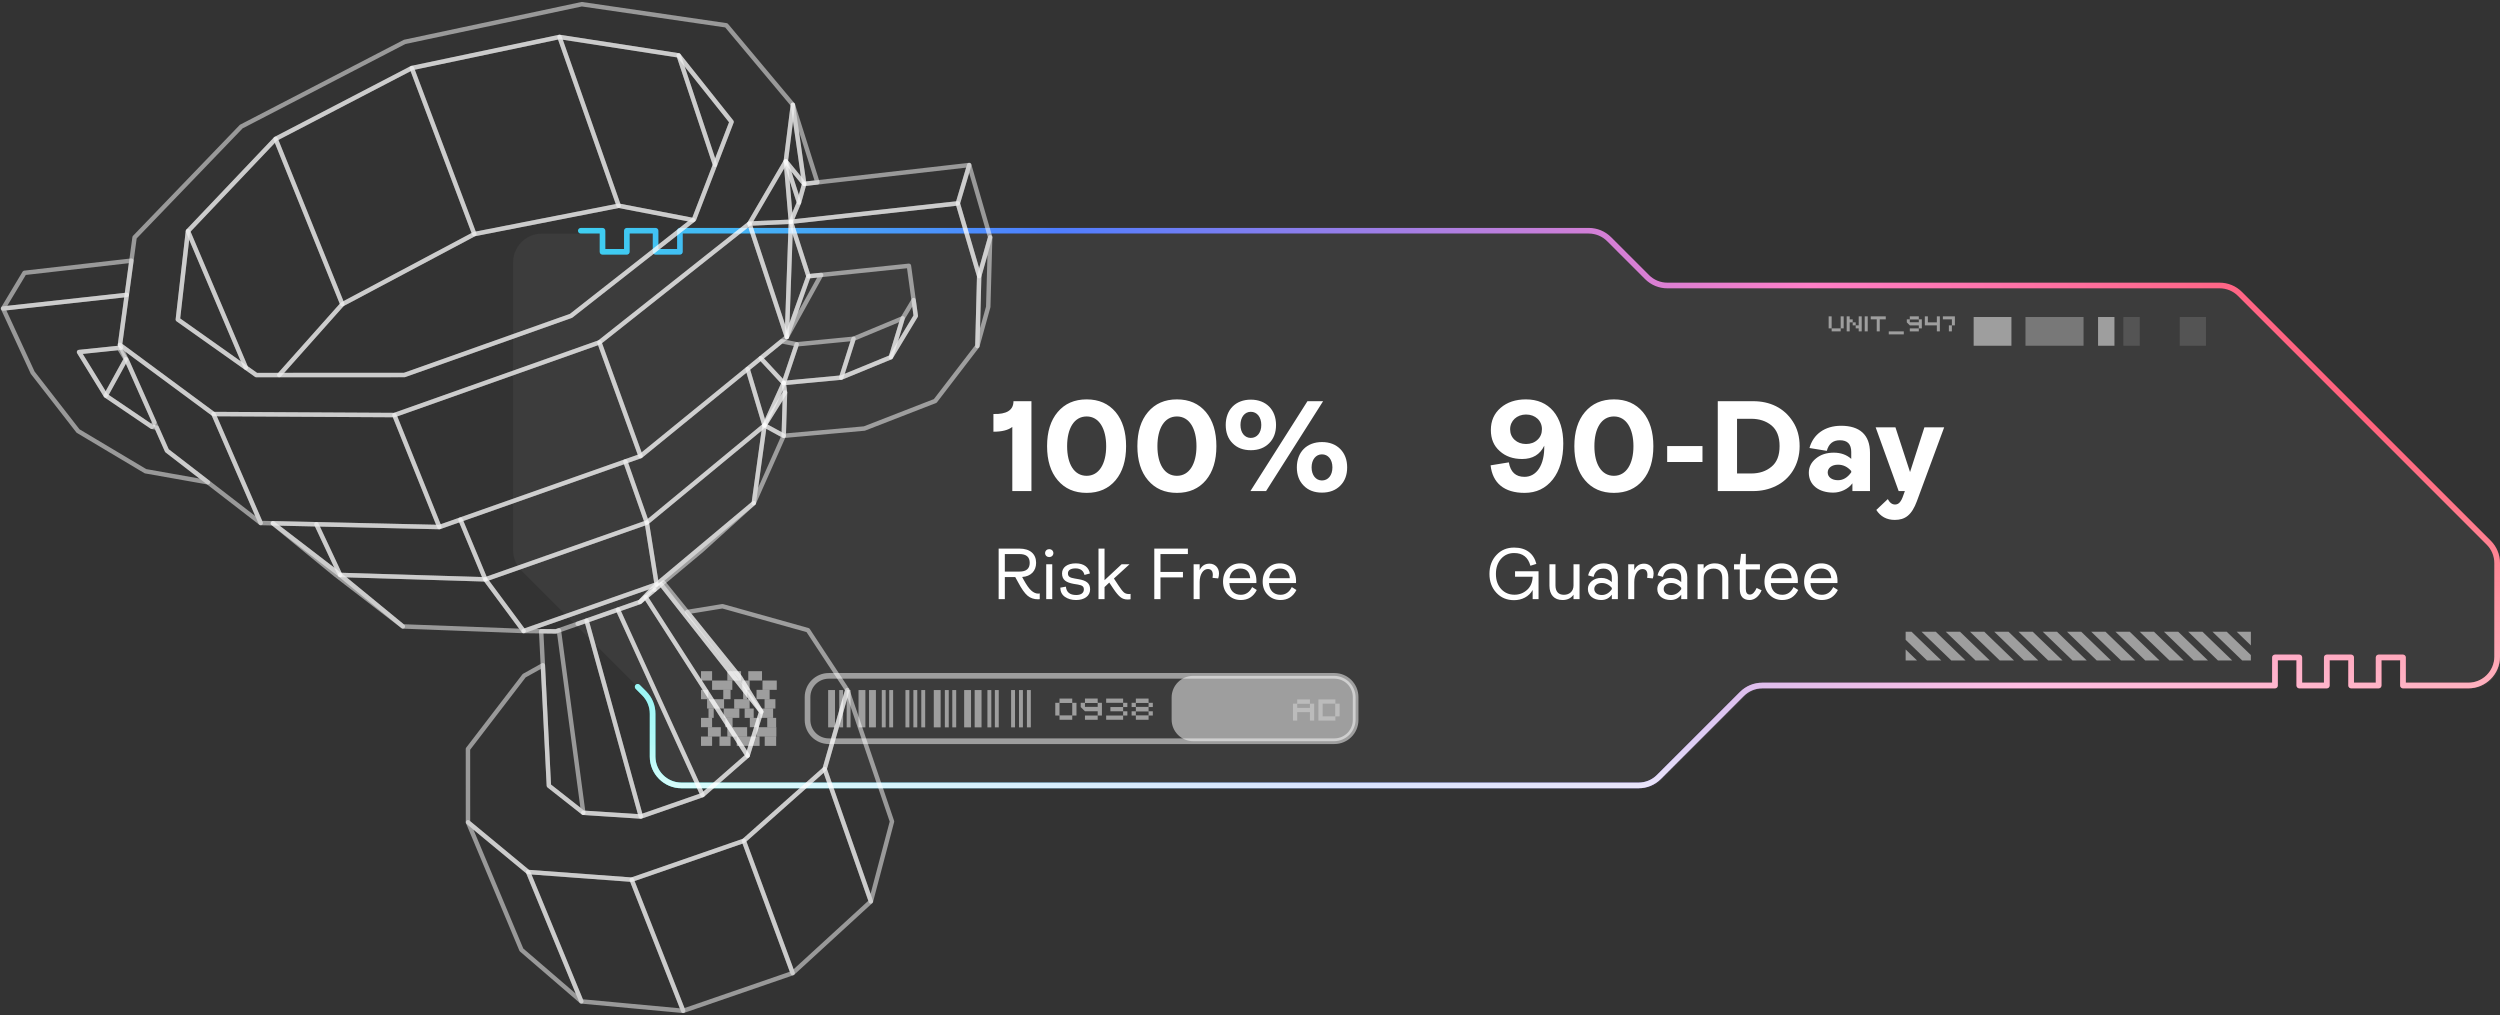 <svg width="532" height="216" viewBox="0 0 532 216" fill="none" xmlns="http://www.w3.org/2000/svg">
<rect x="0" y="0" width="532" height="216" fill="#333333" stroke="none"/>
<g opacity="0.43">
<path d="M530.201 116.086L477.275 63.16C476.123 62.008 474.562 61.361 472.933 61.361H355.423C353.794 61.361 352.233 60.714 351.081 59.562L343.026 51.507C341.874 50.355 340.313 49.708 338.684 49.708H145.292V54.2H140.11V49.708H133.998V54.2H128.816V49.708H115.321C111.929 49.708 109.181 52.458 109.181 55.849V57.723V117.101C109.181 118.73 109.828 120.291 110.98 121.443L137.679 148.143C138.831 149.294 139.478 150.856 139.478 152.485V161.606C139.478 164.998 142.227 167.747 145.618 167.747H349.274C350.903 167.747 352.464 167.1 353.616 165.949L371.279 148.285C372.431 147.133 373.992 146.487 375.621 146.487H484.714V140.513H489.896V146.487H495.743V140.513H500.925V146.487H506.771V140.513H511.953V146.487H525.858C529.25 146.487 531.998 143.738 531.998 140.346V120.428C532 118.799 531.353 117.237 530.201 116.086Z" fill="white" fill-opacity="0.1"/>
</g>
<path d="M324.436 104.885C320.061 104.885 317.612 102.766 317.199 99.024L321.079 98.391C321.437 100.455 322.538 101.473 324.409 101.473C326.968 101.473 328.702 98.996 328.619 94.841C327.711 96.74 326.142 97.675 323.913 97.675C321.987 97.675 320.391 97.125 319.153 95.997C317.887 94.896 317.254 93.41 317.254 91.511C317.254 89.557 317.942 87.989 319.345 86.778C320.721 85.594 322.51 84.989 324.712 84.989C327.161 84.989 329.115 85.815 330.546 87.493C331.949 89.172 332.664 91.484 332.664 94.373C332.664 97.565 331.921 100.124 330.435 102.023C328.922 103.922 326.941 104.885 324.436 104.885ZM322.317 93.603C322.95 94.18 323.748 94.483 324.739 94.483C325.73 94.483 326.555 94.18 327.188 93.575C327.821 92.997 328.124 92.227 328.124 91.319C328.124 89.53 326.72 88.209 324.739 88.209C322.785 88.209 321.354 89.557 321.354 91.346C321.354 92.254 321.684 93.025 322.317 93.603ZM349.605 102.188C348.092 103.977 346.055 104.885 343.441 104.885C340.827 104.885 338.79 103.977 337.277 102.188C335.763 100.4 335.02 97.978 335.02 94.951C335.02 91.896 335.763 89.475 337.277 87.686C338.79 85.897 340.827 84.989 343.441 84.989C346.055 84.989 348.092 85.897 349.605 87.686C351.091 89.475 351.834 91.896 351.834 94.951C351.834 98.005 351.091 100.4 349.605 102.188ZM343.441 101.253C346.083 101.253 347.596 98.694 347.596 94.951C347.596 91.208 346.083 88.622 343.441 88.622C340.772 88.622 339.286 91.181 339.286 94.951C339.286 98.721 340.772 101.253 343.441 101.253ZM362.287 98.308H354.774V94.923H362.287V98.308ZM373.082 104.5H365.541V85.374H373.082C376.576 85.374 379.631 86.75 381.53 89.722C382.493 91.208 382.961 92.942 382.961 94.951C382.961 98.941 380.842 102.023 377.897 103.427C376.439 104.142 374.815 104.5 373.082 104.5ZM369.642 89.117V100.757H372.641C374.375 100.757 375.806 100.29 376.962 99.326C378.117 98.391 378.695 96.932 378.695 94.923C378.695 92.942 378.117 91.484 376.962 90.52C375.806 89.585 374.375 89.117 372.641 89.117H369.642ZM390.119 104.83C387.037 104.83 384.918 103.207 384.918 100.592C384.918 99.409 385.413 98.391 386.431 97.565C387.422 96.74 388.688 96.327 390.229 96.327C391.715 96.327 392.953 96.767 393.944 97.648V96.189C393.944 94.511 393.146 93.685 391.522 93.685C390.064 93.685 389.156 94.428 388.743 95.942L385.055 95.336C385.853 92.447 388.275 90.603 391.798 90.603C395.678 90.603 397.934 92.474 397.934 96.354V104.5H394.192V102.849C393.284 104.087 391.66 104.83 390.119 104.83ZM391.137 102.188C392.21 102.188 393.146 101.638 393.944 100.51V100.235C393.146 99.326 392.21 98.886 391.137 98.886C389.816 98.886 388.936 99.574 388.936 100.537C388.936 101.528 389.816 102.188 391.137 102.188ZM403.21 110.637C401.476 110.637 400.183 109.921 399.275 108.518L401.724 106.206C402.137 106.977 402.632 107.362 403.265 107.362C404.063 107.362 404.586 106.757 405.054 105.326L405.356 104.5H404.036L399.137 90.933H403.348L406.457 100.455L409.512 90.933H413.722L407.916 106.646C406.815 109.619 405.411 110.637 403.21 110.637Z" fill="white"/>
<path d="M322.187 127.717C320.654 127.717 319.4 127.19 318.425 126.138C317.45 125.085 316.955 123.754 316.955 122.129C316.955 120.503 317.45 119.157 318.441 118.104C319.416 117.051 320.67 116.525 322.202 116.525C324.741 116.525 326.366 117.763 326.939 119.993L325.67 120.395C325.19 118.584 324.029 117.686 322.202 117.686C321.072 117.686 320.143 118.104 319.416 118.924C318.688 119.76 318.332 120.828 318.332 122.129C318.332 123.475 318.704 124.543 319.447 125.348C320.19 126.153 321.134 126.556 322.28 126.556C323.301 126.556 324.199 126.215 324.957 125.534C325.716 124.853 326.103 123.924 326.149 122.732H322.403V121.571H327.403V127.5H326.149V125.55C325.36 126.958 323.874 127.717 322.187 127.717ZM332.506 127.686C330.726 127.686 329.72 126.556 329.72 124.652V120.07H331.005V124.574C331.005 125.875 331.624 126.571 332.8 126.571C333.977 126.571 334.844 125.828 334.844 124.59V120.07H336.128V127.5H334.844V126.556C334.302 127.314 333.528 127.686 332.506 127.686ZM340.751 127.686C339.08 127.686 337.903 126.772 337.903 125.333C337.903 124.667 338.182 124.11 338.724 123.661C339.265 123.212 339.931 122.98 340.751 122.98C341.618 122.98 342.361 123.274 342.996 123.862V122.887C342.996 121.711 342.346 120.999 341.247 120.999C340.101 120.999 339.389 121.587 339.111 122.763L337.95 122.438C338.337 120.844 339.575 119.884 341.262 119.884C343.073 119.884 344.281 120.968 344.281 122.841V127.5H342.996V126.54C342.439 127.299 341.696 127.686 340.751 127.686ZM340.875 126.618C341.711 126.618 342.423 126.2 342.996 125.379V125.101C342.408 124.404 341.696 124.064 340.875 124.064C339.9 124.064 339.265 124.59 339.265 125.333C339.265 126.091 339.9 126.618 340.875 126.618ZM347.77 127.5H346.486V120.07H347.77V121.324C348.188 120.41 348.885 119.946 349.876 119.946C351.006 119.946 351.888 120.782 351.888 122.036C351.888 122.392 351.826 122.732 351.718 123.088L350.51 122.965C350.557 122.67 350.572 122.469 350.572 122.361C350.572 121.509 350.216 121.092 349.504 121.092C348.529 121.092 347.77 122.222 347.77 123.847V127.5ZM355.52 127.686C353.849 127.686 352.672 126.772 352.672 125.333C352.672 124.667 352.951 124.11 353.493 123.661C354.034 123.212 354.7 122.98 355.52 122.98C356.387 122.98 357.13 123.274 357.765 123.862V122.887C357.765 121.711 357.115 120.999 356.016 120.999C354.87 120.999 354.158 121.587 353.88 122.763L352.719 122.438C353.106 120.844 354.344 119.884 356.031 119.884C357.842 119.884 359.05 120.968 359.05 122.841V127.5H357.765V126.54C357.208 127.299 356.465 127.686 355.52 127.686ZM355.644 126.618C356.48 126.618 357.192 126.2 357.765 125.379V125.101C357.177 124.404 356.465 124.064 355.644 124.064C354.669 124.064 354.034 124.59 354.034 125.333C354.034 126.091 354.669 126.618 355.644 126.618ZM362.539 127.5H361.255V120.07H362.539V120.999C363.081 120.256 363.871 119.884 364.939 119.884C366.75 119.884 367.787 121.03 367.787 122.903V127.5H366.502V123.042C366.502 121.68 365.883 120.999 364.644 120.999C363.422 120.999 362.539 121.742 362.539 123.026V127.5ZM372.329 127.686C370.921 127.686 370.224 126.881 370.224 125.286V121.184H369.001V120.07H370.224L370.487 117.856H371.509V120.07H374.512V121.184H371.509V125.317C371.509 126.122 371.803 126.525 372.376 126.525C372.917 126.525 373.397 126.06 373.815 125.116L374.868 125.612C374.357 126.865 373.397 127.686 372.329 127.686ZM381.673 124.93L382.664 125.55C381.936 126.974 380.806 127.686 379.274 127.686C378.175 127.686 377.277 127.314 376.565 126.587C375.837 125.859 375.481 124.915 375.481 123.785C375.481 122.639 375.822 121.695 376.518 120.968C377.215 120.24 378.082 119.884 379.15 119.884C381.271 119.884 382.586 121.37 382.586 123.661C382.586 123.878 382.586 124.017 382.571 124.079H376.828C376.905 125.627 377.803 126.571 379.274 126.571C380.326 126.571 381.131 126.029 381.673 124.93ZM379.134 120.983C377.896 120.983 377.029 121.757 376.859 123.042H381.255C381.147 121.664 380.435 120.983 379.134 120.983ZM390.108 124.93L391.099 125.55C390.371 126.974 389.241 127.686 387.709 127.686C386.61 127.686 385.712 127.314 385 126.587C384.272 125.859 383.916 124.915 383.916 123.785C383.916 122.639 384.257 121.695 384.953 120.968C385.65 120.24 386.517 119.884 387.585 119.884C389.706 119.884 391.021 121.37 391.021 123.661C391.021 123.878 391.021 124.017 391.006 124.079H385.263C385.34 125.627 386.238 126.571 387.709 126.571C388.761 126.571 389.566 126.029 390.108 124.93ZM387.569 120.983C386.331 120.983 385.464 121.757 385.294 123.042H389.69C389.582 121.664 388.87 120.983 387.569 120.983Z" fill="white"/>
<path d="M348.67 167.741H145.015C141.297 167.741 138.272 164.717 138.272 160.999V151.877C138.272 150.398 137.695 149.007 136.65 147.961L135.267 146.578C135.032 146.343 135.032 145.962 135.267 145.727C135.502 145.491 135.883 145.491 136.118 145.727L137.501 147.11C138.774 148.383 139.476 150.076 139.476 151.877V160.998C139.476 164.053 141.961 166.538 145.016 166.538H348.671C350.15 166.538 351.541 165.962 352.588 164.916L370.252 147.252C371.525 145.978 373.219 145.277 375.019 145.277H483.511V139.905C483.511 139.573 483.779 139.303 484.112 139.303H489.294C489.627 139.303 489.896 139.573 489.896 139.905V145.277H494.539V139.905C494.539 139.573 494.808 139.303 495.141 139.303H500.324C500.657 139.303 500.925 139.573 500.925 139.905V145.277H505.569V139.905C505.569 139.573 505.838 139.303 506.171 139.303H511.353C511.685 139.303 511.955 139.573 511.955 139.905V145.277H525.258C528.311 145.277 530.796 142.793 530.796 139.738V119.82C530.796 118.341 530.22 116.95 529.174 115.904L476.248 62.978C475.202 61.932 473.811 61.356 472.332 61.356H354.821C353.02 61.356 351.327 60.655 350.054 59.381L341.999 51.326C340.952 50.28 339.561 49.703 338.082 49.703H145.292V53.594C145.292 53.926 145.023 54.195 144.69 54.195H139.508C139.175 54.195 138.907 53.926 138.907 53.594V49.703H133.997V53.594C133.997 53.926 133.728 54.195 133.395 54.195H128.213C127.881 54.195 127.611 53.926 127.611 53.594V49.703H123.593C123.26 49.703 122.991 49.434 122.991 49.102C122.991 48.77 123.26 48.5 123.593 48.5H128.213C128.545 48.5 128.815 48.77 128.815 49.102V52.992H132.793V49.102C132.793 48.77 133.063 48.5 133.395 48.5H139.508C139.84 48.5 140.109 48.77 140.109 49.102V52.992H144.088V49.102C144.088 48.77 144.357 48.5 144.69 48.5H338.082C339.883 48.5 341.575 49.201 342.849 50.475L350.904 58.53C351.951 59.576 353.341 60.152 354.821 60.152H472.331C474.132 60.152 475.825 60.853 477.099 62.127L530.025 115.053C531.298 116.326 532 118.019 532 119.82V139.738C532 143.456 528.975 146.481 525.258 146.481H511.353C511.021 146.481 510.751 146.211 510.751 145.879V140.507H506.773V145.879C506.773 146.211 506.504 146.481 506.171 146.481H500.324C499.992 146.481 499.723 146.211 499.723 145.879V140.507H495.743V145.879C495.743 146.211 495.474 146.481 495.142 146.481H489.295C488.962 146.481 488.693 146.211 488.693 145.879V140.507H484.713V145.879C484.713 146.211 484.445 146.481 484.112 146.481H375.018C373.539 146.481 372.148 147.057 371.101 148.103L353.438 165.767C352.164 167.041 350.471 167.741 348.67 167.741Z" fill="url(#paint0_linear_1490_4718)"/>
<path d="M348.67 167.741H145.015C141.297 167.741 138.272 164.717 138.272 160.999V151.877C138.272 150.398 137.695 149.007 136.65 147.961L135.267 146.578C135.032 146.343 135.032 145.962 135.267 145.727C135.502 145.491 135.883 145.491 136.118 145.727L137.501 147.11C138.774 148.383 139.476 150.076 139.476 151.877V160.998C139.476 164.053 141.961 166.538 145.016 166.538H348.671C350.15 166.538 351.541 165.962 352.588 164.916L370.252 147.252C371.525 145.978 373.219 145.277 375.019 145.277H483.511V139.905C483.511 139.573 483.779 139.303 484.112 139.303H489.294C489.627 139.303 489.896 139.573 489.896 139.905V145.277H494.539V139.905C494.539 139.573 494.808 139.303 495.141 139.303H500.324C500.657 139.303 500.925 139.573 500.925 139.905V145.277H505.569V139.905C505.569 139.573 505.838 139.303 506.171 139.303H511.353C511.685 139.303 511.955 139.573 511.955 139.905V145.277H525.258C528.311 145.277 530.796 142.793 530.796 139.738V119.82C530.796 118.341 530.22 116.95 529.174 115.904L476.248 62.978C475.202 61.932 473.811 61.356 472.332 61.356H354.821C353.02 61.356 351.327 60.655 350.054 59.381L341.999 51.326C340.952 50.28 339.561 49.703 338.082 49.703H145.292V53.594C145.292 53.926 145.023 54.195 144.69 54.195H139.508C139.175 54.195 138.907 53.926 138.907 53.594V49.703H133.997V53.594C133.997 53.926 133.728 54.195 133.395 54.195H128.213C127.881 54.195 127.611 53.926 127.611 53.594V49.703H123.593C123.26 49.703 122.991 49.434 122.991 49.102C122.991 48.77 123.26 48.5 123.593 48.5H128.213C128.545 48.5 128.815 48.77 128.815 49.102V52.992H132.793V49.102C132.793 48.77 133.063 48.5 133.395 48.5H139.508C139.84 48.5 140.109 48.77 140.109 49.102V52.992H144.088V49.102C144.088 48.77 144.357 48.5 144.69 48.5H338.082C339.883 48.5 341.575 49.201 342.849 50.475L350.904 58.53C351.951 59.576 353.341 60.152 354.821 60.152H472.331C474.132 60.152 475.825 60.853 477.099 62.127L530.025 115.053C531.298 116.326 532 118.019 532 119.82V139.738C532 143.456 528.975 146.481 525.258 146.481H511.353C511.021 146.481 510.751 146.211 510.751 145.879V140.507H506.773V145.879C506.773 146.211 506.504 146.481 506.171 146.481H500.324C499.992 146.481 499.723 146.211 499.723 145.879V140.507H495.743V145.879C495.743 146.211 495.474 146.481 495.142 146.481H489.295C488.962 146.481 488.693 146.211 488.693 145.879V140.507H484.713V145.879C484.713 146.211 484.445 146.481 484.112 146.481H375.018C373.539 146.481 372.148 147.057 371.101 148.103L353.438 165.767C352.164 167.041 350.471 167.741 348.67 167.741Z" fill="url(#paint1_linear_1490_4718)"/>
<path d="M219.491 104.5H215.419V90.851C214.538 91.539 213.19 91.869 211.401 91.869V88.099C214.235 88.181 215.666 87.273 215.666 85.374H219.491V104.5ZM237.403 102.188C235.889 103.977 233.853 104.885 231.239 104.885C228.624 104.885 226.588 103.977 225.074 102.188C223.561 100.4 222.818 97.978 222.818 94.951C222.818 91.896 223.561 89.475 225.074 87.686C226.588 85.897 228.624 84.989 231.239 84.989C233.853 84.989 235.889 85.897 237.403 87.686C238.889 89.475 239.632 91.896 239.632 94.951C239.632 98.005 238.889 100.4 237.403 102.188ZM231.239 101.253C233.881 101.253 235.394 98.694 235.394 94.951C235.394 91.208 233.881 88.622 231.239 88.622C228.569 88.622 227.083 91.181 227.083 94.951C227.083 98.721 228.569 101.253 231.239 101.253ZM256.618 102.188C255.104 103.977 253.068 104.885 250.454 104.885C247.839 104.885 245.803 103.977 244.289 102.188C242.776 100.4 242.033 97.978 242.033 94.951C242.033 91.896 242.776 89.475 244.289 87.686C245.803 85.897 247.839 84.989 250.454 84.989C253.068 84.989 255.104 85.897 256.618 87.686C258.104 89.475 258.847 91.896 258.847 94.951C258.847 98.005 258.104 100.4 256.618 102.188ZM250.454 101.253C253.095 101.253 254.609 98.694 254.609 94.951C254.609 91.208 253.095 88.622 250.454 88.622C247.784 88.622 246.298 91.181 246.298 94.951C246.298 98.721 247.784 101.253 250.454 101.253ZM270.081 94.318C269.09 95.309 267.797 95.804 266.173 95.804C264.55 95.804 263.256 95.309 262.293 94.318C261.33 93.355 260.835 92.061 260.835 90.438C260.835 87.163 262.954 85.044 266.173 85.044C269.393 85.044 271.54 87.163 271.54 90.438C271.54 92.061 271.044 93.355 270.081 94.318ZM269.421 104.5H266.091L278.227 85.374H281.557L269.421 104.5ZM266.173 93.19C267.494 93.19 268.402 92.089 268.402 90.438C268.402 88.759 267.494 87.631 266.173 87.631C264.88 87.631 263.972 88.759 263.972 90.438C263.972 92.089 264.88 93.19 266.173 93.19ZM285.217 103.344C284.226 104.335 282.932 104.83 281.309 104.83C279.685 104.83 278.392 104.335 277.429 103.344C276.466 102.381 275.97 101.088 275.97 99.464C275.97 96.189 278.089 94.07 281.309 94.07C282.932 94.07 284.226 94.566 285.217 95.556C286.18 96.547 286.675 97.84 286.675 99.464C286.675 101.088 286.18 102.381 285.217 103.344ZM281.309 102.243C282.63 102.243 283.538 101.143 283.538 99.464C283.538 97.785 282.63 96.685 281.309 96.685C280.015 96.685 279.107 97.813 279.107 99.464C279.107 101.115 280.015 102.243 281.309 102.243Z" fill="white"/>
<path d="M220.964 126.324C221.087 126.324 221.18 126.308 221.258 126.277V127.5C221.118 127.515 220.995 127.531 220.917 127.531C220.035 127.531 219.276 127.283 218.673 126.772C218.069 126.262 217.403 125.333 216.676 123.955L216.041 122.794H213.828V127.5H212.512V116.742H216.939C219.183 116.742 220.484 117.872 220.484 119.776C220.484 121.494 219.369 122.67 217.512 122.779L217.837 123.382C218.44 124.482 218.982 125.255 219.462 125.673C219.942 126.107 220.437 126.324 220.964 126.324ZM216.939 117.903H213.828V121.633H216.939C218.394 121.633 219.122 121.014 219.122 119.776C219.122 118.522 218.394 117.903 216.939 117.903ZM223.905 118.305C223.564 118.63 222.991 118.63 222.651 118.305C222.31 117.98 222.31 117.423 222.651 117.098C222.991 116.773 223.564 116.773 223.905 117.098C224.245 117.423 224.245 117.98 223.905 118.305ZM223.92 127.5H222.635V120.07H223.92V127.5ZM228.99 127.686C228.046 127.686 227.241 127.454 226.606 127.005C225.971 126.556 225.646 125.906 225.631 125.054L226.823 124.838C226.931 126.029 227.674 126.618 229.021 126.618C229.996 126.618 230.646 126.215 230.646 125.426C230.646 124.807 230.321 124.559 229.346 124.389L228.479 124.249C226.931 123.955 226.002 123.46 226.002 122.02C226.002 120.72 227.132 119.884 228.928 119.884C230.677 119.884 231.699 120.736 231.931 122.036L230.77 122.345C230.6 121.54 229.996 120.952 228.881 120.952C227.844 120.952 227.256 121.339 227.256 122.005C227.256 122.67 227.628 122.934 228.68 123.104L229.563 123.259C231.064 123.522 231.977 124.033 231.977 125.41C231.977 126.834 230.739 127.686 228.99 127.686ZM240.293 126.416C240.386 126.416 240.479 126.401 240.587 126.385V127.515C240.417 127.562 240.2 127.577 239.968 127.577C239.349 127.577 238.823 127.407 238.405 127.051C237.971 126.695 237.492 126.122 236.95 125.317L236.052 123.971L235.046 124.93V127.5H233.761V116.742H235.046V123.46L238.684 120.07H240.371L237.043 123.104L237.956 124.497C238.467 125.286 238.869 125.797 239.148 126.045C239.411 126.293 239.798 126.416 240.293 126.416ZM246.948 127.5H245.632V116.742H252.784V117.903H246.948V121.711H251.731V122.872H246.948V127.5ZM255.287 127.5H254.002V120.07H255.287V121.324C255.705 120.41 256.401 119.946 257.392 119.946C258.522 119.946 259.404 120.782 259.404 122.036C259.404 122.392 259.343 122.732 259.234 123.088L258.027 122.965C258.073 122.67 258.089 122.469 258.089 122.361C258.089 121.509 257.733 121.092 257.021 121.092C256.045 121.092 255.287 122.222 255.287 123.847V127.5ZM266.454 124.93L267.445 125.55C266.717 126.974 265.587 127.686 264.055 127.686C262.956 127.686 262.058 127.314 261.346 126.587C260.618 125.859 260.262 124.915 260.262 123.785C260.262 122.639 260.603 121.695 261.3 120.968C261.996 120.24 262.863 119.884 263.931 119.884C266.052 119.884 267.367 121.37 267.367 123.661C267.367 123.878 267.367 124.017 267.352 124.079H261.609C261.687 125.627 262.584 126.571 264.055 126.571C265.108 126.571 265.912 126.029 266.454 124.93ZM263.916 120.983C262.677 120.983 261.81 121.757 261.64 123.042H266.036C265.928 121.664 265.216 120.983 263.916 120.983ZM274.889 124.93L275.88 125.55C275.152 126.974 274.022 127.686 272.49 127.686C271.391 127.686 270.493 127.314 269.781 126.587C269.054 125.859 268.698 124.915 268.698 123.785C268.698 122.639 269.038 121.695 269.735 120.968C270.431 120.24 271.298 119.884 272.366 119.884C274.487 119.884 275.803 121.37 275.803 123.661C275.803 123.878 275.803 124.017 275.787 124.079H270.044C270.122 125.627 271.019 126.571 272.49 126.571C273.543 126.571 274.347 126.029 274.889 124.93ZM272.351 120.983C271.112 120.983 270.245 121.757 270.075 123.042H274.471C274.363 121.664 273.651 120.983 272.351 120.983Z" fill="white"/>
<path d="M224.562 152.265V149.557H225.465V148.654H228.173V149.557H229.075V152.265H228.173V153.167H225.465V152.265H224.562ZM225.464 152.23H228.172V149.593H225.464V152.23Z" fill="white" fill-opacity="0.5"/>
<path d="M229.978 150.46V149.557H230.88V148.655H233.588V149.557H234.49V152.265H233.588V151.363H230.88L229.978 150.46ZM230.88 150.425H233.588V149.592H230.88V150.425ZM230.88 153.167V152.264L233.588 152.265V153.167H230.88Z" fill="white" fill-opacity="0.5"/>
<path d="M235.392 153.167V152.265H239.002V151.362H236.294V150.459H239.002V149.557H235.392V148.654H239.002V149.557H239.904V150.459H239.002V151.362H239.904V152.265H239.002V153.167H235.392Z" fill="white" fill-opacity="0.5"/>
<path d="M240.807 152.265V151.362H241.709V150.459H240.807V149.557H241.709V148.654H244.417V149.557H245.319V150.459H244.417V151.362H245.319V152.265H244.417V153.167H241.709V152.265H240.807ZM241.709 150.425H244.417V149.592H241.709V150.425ZM241.709 152.23H244.417V151.398H241.709V152.23Z" fill="white" fill-opacity="0.5"/>
<path d="M177.69 146.844H176.229V154.783H177.69V146.844Z" fill="white" fill-opacity="0.5"/>
<path d="M184.156 146.844H182.694V154.783H184.156V146.844Z" fill="white" fill-opacity="0.5"/>
<path d="M186.393 146.844H184.932V154.783H186.393V146.844Z" fill="white" fill-opacity="0.5"/>
<path d="M179.416 146.844H178.586V154.783H179.416V146.844Z" fill="white" fill-opacity="0.5"/>
<path d="M181 146.844H180.17V154.783H181V146.844Z" fill="white" fill-opacity="0.5"/>
<path d="M188.474 146.844H187.644V154.783H188.474V146.844Z" fill="white" fill-opacity="0.5"/>
<path d="M190.058 146.844H189.228V154.783H190.058V146.844Z" fill="white" fill-opacity="0.5"/>
<path d="M193.513 146.844H192.683V154.783H193.513V146.844Z" fill="white" fill-opacity="0.5"/>
<path d="M195.196 146.844H194.366V154.783H195.196V146.844Z" fill="white" fill-opacity="0.5"/>
<path d="M196.88 146.844H196.05V154.783H196.88V146.844Z" fill="white" fill-opacity="0.5"/>
<path d="M200.169 146.844H198.707V154.783H200.169V146.844Z" fill="white" fill-opacity="0.5"/>
<path d="M206.635 146.844H205.173V154.783H206.635V146.844Z" fill="white" fill-opacity="0.5"/>
<path d="M208.871 146.844H207.409V154.783H208.871V146.844Z" fill="white" fill-opacity="0.5"/>
<path d="M201.895 146.844H201.064V154.783H201.895V146.844Z" fill="white" fill-opacity="0.5"/>
<path d="M203.479 146.844H202.648V154.783H203.479V146.844Z" fill="white" fill-opacity="0.5"/>
<path d="M210.954 146.844H210.124V154.783H210.954V146.844Z" fill="white" fill-opacity="0.5"/>
<path d="M212.536 146.844H211.706V154.783H212.536V146.844Z" fill="white" fill-opacity="0.5"/>
<path d="M215.993 146.844H215.162V154.783H215.993V146.844Z" fill="white" fill-opacity="0.5"/>
<path d="M217.675 146.844H216.845V154.783H217.675V146.844Z" fill="white" fill-opacity="0.5"/>
<path d="M219.357 146.844H218.527V154.783H219.357V146.844Z" fill="white" fill-opacity="0.5"/>
<path d="M283.871 157.729H253.929C251.385 157.729 249.322 155.667 249.322 153.123V148.428C249.322 145.884 251.384 143.821 253.929 143.821H283.871C286.415 143.821 288.478 145.883 288.478 148.428V153.123C288.477 155.667 286.415 157.729 283.871 157.729Z" fill="white" fill-opacity="0.5"/>
<path d="M283.959 158.331H176.362C173.539 158.331 171.242 156.034 171.242 153.212V148.34C171.242 145.517 173.539 143.22 176.362 143.22H283.959C286.783 143.22 289.079 145.516 289.079 148.34V153.212C289.079 156.034 286.783 158.331 283.959 158.331ZM176.362 144.424C174.203 144.424 172.446 146.181 172.446 148.34V153.212C172.446 155.371 174.203 157.128 176.362 157.128H283.959C286.119 157.128 287.876 155.371 287.876 153.212V148.34C287.876 146.18 286.12 144.424 283.959 144.424H176.362Z" fill="white" fill-opacity="0.5"/>
<path d="M275.144 153.345V149.735H276.046V148.833H278.754V149.735H279.656V153.345H278.754V151.54H276.046V153.345H275.144ZM276.046 150.637H278.754V149.77H276.046V150.637Z" fill="white" fill-opacity="0.3"/>
<path d="M280.56 153.345V148.833H284.17V149.735H285.072V152.443H284.17V153.345H280.56V153.345ZM281.462 152.442H284.134V149.734H281.462V152.442Z" fill="white" fill-opacity="0.3"/>
<path d="M151.534 142.829H149.173V144.816H151.534V142.829Z" fill="white" fill-opacity="0.5"/>
<path d="M157.695 142.829H154.772V144.816H157.695V142.829Z" fill="white" fill-opacity="0.5"/>
<path d="M162.158 142.829H159.235V144.816H162.158V142.829Z" fill="white" fill-opacity="0.5"/>
<path d="M155.837 144.816H151.533V146.802H155.837V144.816Z" fill="white" fill-opacity="0.5"/>
<path d="M159.524 144.816H157.955V146.802H159.524V144.816Z" fill="white" fill-opacity="0.5"/>
<path d="M165.296 144.816H162.259V146.802H165.296V144.816Z" fill="white" fill-opacity="0.5"/>
<path d="M150.713 146.803H149.173V148.789H150.713V146.803Z" fill="white" fill-opacity="0.5"/>
<path d="M155.464 146.803H153.909V148.789H155.464V146.803Z" fill="white" fill-opacity="0.5"/>
<path d="M158.991 146.803H158.142V148.789H158.991V146.803Z" fill="white" fill-opacity="0.5"/>
<path d="M163.777 146.803H160.991V148.789H163.777V146.803Z" fill="white" fill-opacity="0.5"/>
<path d="M154.083 148.789H150.47V150.775H154.083V148.789Z" fill="white" fill-opacity="0.5"/>
<path d="M159.524 148.789H156.234V150.775H159.524V148.789Z" fill="white" fill-opacity="0.5"/>
<path d="M165.007 148.789H162.7V150.775H165.007V148.789Z" fill="white" fill-opacity="0.5"/>
<path d="M151.88 150.776H150.771V152.762H151.88V150.776Z" fill="white" fill-opacity="0.5"/>
<path d="M157.335 150.776H154.003V152.762H157.335V150.776Z" fill="white" fill-opacity="0.5"/>
<path d="M160.388 150.776H158.462V152.762H160.388V150.776Z" fill="white" fill-opacity="0.5"/>
<path d="M164.518 150.776H161.783V152.762H164.518V150.776Z" fill="white" fill-opacity="0.5"/>
<path d="M151.534 152.762H149.173V154.748H151.534V152.762Z" fill="white" fill-opacity="0.5"/>
<path d="M155.896 152.762H154.359V154.748H155.896V152.762Z" fill="white" fill-opacity="0.5"/>
<path d="M161.466 152.762H159.566V154.748H161.466V152.762Z" fill="white" fill-opacity="0.5"/>
<path d="M165.165 152.762H163.266V154.748H165.165V152.762Z" fill="white" fill-opacity="0.5"/>
<path d="M153.391 154.749H150.642V156.736H153.391V154.749Z" fill="white" fill-opacity="0.5"/>
<path d="M158.99 154.749H154.772V156.736H158.99V154.749Z" fill="white" fill-opacity="0.5"/>
<path d="M165.209 154.749H160.991V156.736H165.209V154.749Z" fill="white" fill-opacity="0.5"/>
<path d="M151.534 156.735H149.173V158.722H151.534V156.735Z" fill="white" fill-opacity="0.5"/>
<path d="M155.463 156.735H153.103V158.722H155.463V156.735Z" fill="white" fill-opacity="0.5"/>
<path d="M161.64 156.735H156.774V158.722H161.64V156.735Z" fill="white" fill-opacity="0.5"/>
<path d="M165.166 156.735H162.733V158.722H165.166V156.735Z" fill="white" fill-opacity="0.5"/>
<path d="M428.031 67.46H419.992V73.573H428.031V67.46Z" fill="white" fill-opacity="0.5"/>
<path d="M449.956 67.46H446.468V73.573H449.956V67.46Z" fill="white" fill-opacity="0.5"/>
<path opacity="0.25" d="M455.339 67.46H451.851V73.573H455.339V67.46Z" fill="white" fill-opacity="0.5"/>
<path opacity="0.25" d="M469.423 67.46H463.848V73.573H469.423V67.46Z" fill="white" fill-opacity="0.5"/>
<path opacity="0.61" d="M443.379 67.46H431.021V73.573H443.379V67.46Z" fill="white" fill-opacity="0.5"/>
<path d="M478.985 137.349V134.432H475.966L478.985 137.349Z" fill="white" fill-opacity="0.5"/>
<path d="M470.808 134.432L477.137 140.545H478.986V139.4L473.842 134.432H470.808Z" fill="white" fill-opacity="0.5"/>
<path d="M465.647 134.432H468.682L475.012 140.545H471.978L465.647 134.432Z" fill="white" fill-opacity="0.5"/>
<path d="M460.487 134.432H463.522L469.852 140.545H466.817L460.487 134.432Z" fill="white" fill-opacity="0.5"/>
<path d="M455.329 134.432H458.364L464.694 140.545H461.659L455.329 134.432Z" fill="white" fill-opacity="0.5"/>
<path d="M450.171 134.432H453.206L459.536 140.545H456.501L450.171 134.432Z" fill="white" fill-opacity="0.5"/>
<path d="M445.011 134.432H448.046L454.376 140.545H451.34L445.011 134.432Z" fill="white" fill-opacity="0.5"/>
<path d="M439.852 134.432H442.886L449.216 140.545H446.181L439.852 134.432Z" fill="white" fill-opacity="0.5"/>
<path d="M434.693 134.432H437.728L444.057 140.545H441.023L434.693 134.432Z" fill="white" fill-opacity="0.5"/>
<path d="M429.533 134.432H432.568L438.898 140.545H435.863L429.533 134.432Z" fill="white" fill-opacity="0.5"/>
<path d="M424.374 134.432H427.409L433.739 140.545H430.704L424.374 134.432Z" fill="white" fill-opacity="0.5"/>
<path d="M419.215 134.432H422.25L428.58 140.545H425.545L419.215 134.432Z" fill="white" fill-opacity="0.5"/>
<path d="M414.056 134.432H417.091L423.42 140.545H420.385L414.056 134.432Z" fill="white" fill-opacity="0.5"/>
<path d="M408.896 134.432H411.931L418.261 140.545H415.226L408.896 134.432Z" fill="white" fill-opacity="0.5"/>
<path d="M410.067 140.545H413.102L406.772 134.432H405.521V136.154L410.067 140.545Z" fill="white" fill-opacity="0.5"/>
<path d="M407.943 140.545L405.521 138.206V140.545H407.943Z" fill="white" fill-opacity="0.5"/>
<path d="M389.137 69.877V67.319H389.776V69.877H391.695V67.319H392.334V69.877H391.695V70.517H389.776V69.877H389.137Z" fill="white" fill-opacity="0.5"/>
<path d="M392.974 70.517V67.319H393.614V67.958H394.253V68.597H394.893V69.237H395.533V67.319H396.172V70.517H395.533V69.877H394.893V69.238H394.253V68.598H393.614V70.517H392.974Z" fill="white" fill-opacity="0.5"/>
<path d="M396.812 70.517V67.319H397.452V70.517H396.812Z" fill="white" fill-opacity="0.5"/>
<path d="M398.092 67.959V67.319H401.29V67.959H400.01V70.517H399.37V67.959H398.092Z" fill="white" fill-opacity="0.5"/>
<path d="M401.93 70.517H405.127V71.156H401.93V70.517Z" fill="white" fill-opacity="0.5"/>
<path d="M405.768 68.598V67.959H406.407V67.319H408.326V67.959H408.965V69.877H408.326V69.238H406.407L405.768 68.598ZM406.406 68.573H408.325V67.983H406.406V68.573ZM406.406 70.517V69.877H408.325V70.517H406.406Z" fill="white" fill-opacity="0.5"/>
<path d="M409.604 69.238V67.319H410.245V68.599H412.163V67.319H412.802V70.517H412.163V69.238H409.604Z" fill="white" fill-opacity="0.5"/>
<path d="M413.442 67.959V67.319H416.001V69.238H415.361V70.517H414.721V69.238H415.361V67.959H413.442Z" fill="white" fill-opacity="0.5"/>
<path d="M55.478 111.771C55.377 111.771 55.276 111.738 55.192 111.674L35.238 96.277C35.176 96.229 35.127 96.167 35.095 96.094L25.098 73.596C25.011 73.4 25.065 73.169 25.231 73.034C25.397 72.899 25.634 72.893 25.805 73.02L45.705 87.727C45.772 87.776 45.824 87.842 45.857 87.919L55.908 111.107C55.994 111.304 55.935 111.535 55.766 111.669C55.684 111.737 55.581 111.771 55.478 111.771ZM35.906 95.599L54.319 109.807L45.048 88.417L26.685 74.845L35.906 95.599Z" fill="white" fill-opacity="0.5"/>
<path d="M83.918 88.799H83.915L45.424 88.583C45.325 88.583 45.228 88.55 45.148 88.491L25.248 73.784C25.11 73.681 25.037 73.51 25.061 73.338L28.174 50.45C28.188 50.35 28.231 50.257 28.301 50.185L51.002 26.602C51.038 26.565 51.08 26.535 51.126 26.512L85.893 8.491C85.93 8.472 85.969 8.457 86.011 8.449L123.704 0.43C123.759 0.418 123.814 0.418 123.87 0.424L154.632 4.923C154.746 4.939 154.85 4.997 154.924 5.086L169.081 21.994C169.166 22.094 169.204 22.227 169.188 22.358L167.678 34.383C167.67 34.447 167.65 34.508 167.616 34.564L159.879 47.813C159.85 47.864 159.812 47.908 159.765 47.946L127.841 73.228C127.8 73.26 127.755 73.285 127.706 73.303L84.072 88.77C84.024 88.79 83.972 88.799 83.918 88.799ZM45.583 87.637L83.839 87.852L127.321 72.438L159.114 47.259L166.757 34.171L168.23 22.447L154.32 5.836L123.819 1.376L86.269 9.363L51.627 27.318L29.086 50.733L26.033 73.188L45.583 87.637ZM54.55 80.289C54.453 80.289 54.359 80.26 54.278 80.203L37.574 68.376C37.433 68.276 37.358 68.106 37.377 67.936L39.527 49.133C39.539 49.03 39.584 48.934 39.654 48.86L58.306 29.225C58.342 29.188 58.384 29.156 58.43 29.132L87.414 14.06C87.452 14.041 87.492 14.026 87.534 14.018L118.963 7.402C119.02 7.39 119.076 7.389 119.131 7.397L144.484 11.323C144.601 11.341 144.705 11.403 144.781 11.496L156.044 25.636C156.148 25.767 156.176 25.945 156.115 26.103L148.123 46.854C148.092 46.934 148.041 47.004 147.974 47.057L121.805 67.585C121.764 67.617 121.718 67.641 121.672 67.658L86.209 80.249C86.16 80.266 86.107 80.275 86.053 80.275L54.55 80.289ZM38.344 67.764L54.699 79.343L85.974 79.327L121.288 66.79L147.294 46.391L155.14 26.015L144.161 12.231L119.072 8.346L87.79 14.932L58.933 29.938L40.445 49.399L38.344 67.764Z" fill="white" fill-opacity="0.5"/>
<path d="M93.504 112.63C93.5 112.63 93.496 112.63 93.493 112.63L55.468 111.771C55.284 111.767 55.119 111.656 55.047 111.487L44.997 88.299C44.933 88.152 44.947 87.983 45.035 87.85C45.123 87.716 45.28 87.648 45.431 87.637L83.922 87.853C84.113 87.854 84.284 87.97 84.356 88.149L93.942 111.98C94 112.128 93.982 112.296 93.892 112.427C93.803 112.554 93.658 112.63 93.504 112.63ZM55.789 110.831L92.799 111.667L83.6 88.797L46.148 88.586L55.789 110.831Z" fill="white" fill-opacity="0.5"/>
<path d="M93.504 112.63C93.318 112.63 93.143 112.518 93.068 112.334L83.482 88.503C83.434 88.383 83.438 88.249 83.49 88.13C83.543 88.013 83.641 87.921 83.763 87.878L127.397 72.411C127.64 72.325 127.907 72.451 127.995 72.695L136.761 96.893C136.805 97.013 136.799 97.144 136.745 97.258C136.691 97.372 136.595 97.461 136.475 97.503L93.661 112.603C93.608 112.621 93.556 112.63 93.504 112.63ZM84.54 88.608L93.772 111.562L135.713 96.769L127.27 73.461L84.54 88.608Z" fill="white" fill-opacity="0.5"/>
<path d="M136.317 97.53C136.275 97.53 136.232 97.525 136.191 97.513C136.045 97.472 135.927 97.362 135.875 97.219L127.109 73.02C127.039 72.829 127.1 72.613 127.259 72.486L159.183 47.203C159.304 47.109 159.463 47.078 159.609 47.122C159.756 47.167 159.872 47.28 159.921 47.426L167.882 71.556C167.944 71.743 167.884 71.95 167.732 72.073L136.612 97.426C136.528 97.494 136.424 97.53 136.317 97.53ZM128.11 73.018L136.533 96.272L166.886 71.543L159.24 48.365L128.11 73.018Z" fill="white" fill-opacity="0.5"/>
<path d="M159.476 48.048C159.311 48.048 159.158 47.961 159.073 47.819C158.984 47.67 158.983 47.485 159.071 47.334L166.807 34.085C166.911 33.908 167.122 33.819 167.316 33.863C167.517 33.909 167.664 34.079 167.681 34.285L168.769 47.149C168.78 47.277 168.739 47.406 168.654 47.502C168.569 47.6 168.449 47.657 168.322 47.662L159.496 48.046C159.49 48.048 159.482 48.048 159.476 48.048ZM166.868 35.849L160.319 47.065L167.79 46.739L166.868 35.849Z" fill="white" fill-opacity="0.5"/>
<path d="M171.138 39.604C171 39.604 170.865 39.544 170.775 39.431L166.849 34.627C166.766 34.526 166.728 34.395 166.745 34.267L168.255 22.241C168.285 22.006 168.482 21.829 168.717 21.827C168.719 21.827 168.721 21.827 168.721 21.827C168.955 21.827 169.153 21.999 169.188 22.233L171.604 39.062C171.634 39.273 171.521 39.477 171.328 39.563C171.266 39.591 171.202 39.604 171.138 39.604ZM167.704 34.183L170.431 37.52L168.753 25.83L167.704 34.183Z" fill="white" fill-opacity="0.5"/>
<path d="M134.426 187.668C134.414 187.668 134.403 187.668 134.391 187.667L112.343 186.035C112.246 186.028 112.154 185.991 112.08 185.929L99.289 175.342C99.18 175.252 99.117 175.117 99.117 174.976L99.109 159.382C99.109 159.278 99.143 159.176 99.207 159.093L111.172 143.495C111.21 143.445 111.26 143.402 111.316 143.371L115.291 141.152C115.433 141.072 115.605 141.072 115.747 141.152C115.889 141.231 115.979 141.379 115.988 141.542L117.258 166.954L124.3 172.498L136.305 173.274L149.267 168.768L158.679 160.526L161.48 151.508L157.11 144.419L145.871 130.531C145.765 130.401 145.736 130.222 145.796 130.064C145.856 129.906 145.995 129.792 146.161 129.765L153.671 128.538C153.738 128.528 153.808 128.532 153.872 128.551L172.052 133.647C172.161 133.678 172.256 133.747 172.319 133.842L180.701 146.593C180.777 146.709 180.799 146.852 180.76 146.986L175.933 163.774C175.908 163.86 175.86 163.938 175.793 163.998L158.599 179.277C158.554 179.318 158.499 179.349 158.441 179.37L134.578 187.645C134.529 187.659 134.478 187.668 134.426 187.668ZM112.562 185.101L134.364 186.715L158.046 178.502L175.068 163.376L179.796 146.93L171.631 134.51L153.721 129.489L147.116 130.567L157.877 143.87L162.395 151.193C162.468 151.31 162.485 151.452 162.445 151.584L159.539 160.937C159.512 161.02 159.465 161.096 159.399 161.153L149.818 169.543C149.773 169.583 149.72 169.614 149.662 169.634L136.525 174.2C136.466 174.221 136.404 174.23 136.341 174.225L124.096 173.434C124.002 173.428 123.911 173.393 123.836 173.334L116.51 167.567C116.403 167.482 116.337 167.355 116.331 167.218L115.088 142.349L111.858 144.153L100.051 159.546L100.058 174.753L112.562 185.101Z" fill="white" fill-opacity="0.5"/>
<path d="M123.711 213.57C123.602 213.57 123.493 213.531 123.405 213.456L110.656 202.485C110.6 202.437 110.557 202.377 110.528 202.31L99.152 175.159C99.068 174.958 99.131 174.726 99.305 174.595C99.478 174.465 99.719 174.471 99.884 174.61L112.674 185.196C112.734 185.246 112.781 185.309 112.811 185.38L124.146 212.914C124.23 213.117 124.163 213.349 123.988 213.479C123.905 213.54 123.807 213.57 123.711 213.57ZM111.352 201.839L122.525 211.453L111.986 185.853L100.76 176.562L111.352 201.839Z" fill="white" fill-opacity="0.5"/>
<path d="M145.387 215.58C145.372 215.58 145.359 215.58 145.343 215.578L123.668 213.568C123.495 213.551 123.343 213.439 123.277 213.277L111.942 185.743C111.88 185.592 111.899 185.418 111.995 185.285C112.091 185.153 112.235 185.075 112.411 185.09L134.459 186.722C134.639 186.735 134.796 186.851 134.862 187.02L145.825 214.932C145.886 215.086 145.862 215.258 145.764 215.39C145.675 215.51 145.534 215.58 145.387 215.58ZM124.037 212.651L144.668 214.564L134.094 187.645L113.103 186.091L124.037 212.651Z" fill="white" fill-opacity="0.5"/>
<path d="M145.387 215.58C145.198 215.58 145.022 215.466 144.949 215.281L133.986 187.369C133.938 187.248 133.943 187.114 133.996 186.997C134.05 186.88 134.149 186.79 134.27 186.747L158.132 178.473C158.373 178.388 158.639 178.516 158.727 178.756L169.118 206.915C169.161 207.034 169.157 207.167 169.103 207.282C169.048 207.397 168.95 207.486 168.829 207.527L145.538 215.555C145.488 215.571 145.437 215.58 145.387 215.58ZM135.042 187.481L145.659 214.511L168.068 206.787L158.005 179.518L135.042 187.481Z" fill="white" fill-opacity="0.5"/>
<path d="M168.677 207.552C168.64 207.552 168.603 207.548 168.566 207.539C168.414 207.502 168.29 207.391 168.236 207.244L157.845 179.086C157.777 178.903 157.829 178.696 157.975 178.566L175.169 163.287C175.286 163.183 175.445 163.145 175.599 163.184C175.75 163.224 175.872 163.337 175.925 163.486L185.767 191.667C185.829 191.846 185.78 192.047 185.641 192.174L168.995 207.43C168.906 207.509 168.792 207.552 168.677 207.552ZM158.839 179.06L168.875 206.256L184.775 191.683L175.267 164.46L158.839 179.06Z" fill="white" fill-opacity="0.5"/>
<path d="M185.322 192.296C185.123 192.296 184.944 192.17 184.879 191.979L175.036 163.797C175.004 163.704 175.002 163.603 175.028 163.509L179.855 146.721C179.911 146.522 180.09 146.384 180.296 146.379C180.502 146.378 180.685 146.504 180.751 146.699L190.263 174.662C190.293 174.751 190.296 174.846 190.272 174.937L185.777 191.943C185.723 192.143 185.546 192.286 185.34 192.294C185.334 192.296 185.329 192.296 185.322 192.296ZM175.974 163.627L185.26 190.216L189.327 174.834L180.345 148.426L175.974 163.627Z" fill="white" fill-opacity="0.5"/>
<path d="M161.992 151.917C161.854 151.917 161.716 151.855 161.623 151.737L140.305 124.632C140.146 124.431 140.177 124.139 140.373 123.974L140.845 123.579C140.942 123.498 141.07 123.463 141.192 123.471C141.317 123.483 141.433 123.546 141.512 123.643L157.876 143.872C157.889 143.887 157.901 143.904 157.911 143.921L162.393 151.195C162.525 151.408 162.467 151.688 162.264 151.832C162.181 151.889 162.086 151.917 161.992 151.917ZM155.805 142.813L157.257 144.66L157.124 144.445L155.805 142.813Z" fill="white" fill-opacity="0.5"/>
<path d="M159.086 161.268C159.04 161.268 158.992 161.262 158.945 161.247C158.697 161.169 158.56 160.903 158.637 160.654L161.468 151.54L140.602 125.011L139.586 125.862C139.389 126.028 139.093 126.002 138.924 125.8C138.758 125.6 138.785 125.301 138.986 125.134L140.373 123.973C140.47 123.891 140.597 123.856 140.722 123.866C140.849 123.879 140.964 123.943 141.043 124.043L162.362 151.149C162.459 151.271 162.488 151.434 162.441 151.584L159.536 160.936C159.472 161.139 159.286 161.268 159.086 161.268Z" fill="white" fill-opacity="0.5"/>
<path d="M149.505 169.659C149.472 169.659 149.438 169.655 149.406 169.648C149.262 169.616 149.139 169.518 149.078 169.382L131.062 129.934C131.006 129.812 131.004 129.674 131.056 129.55C131.108 129.427 131.209 129.332 131.334 129.288L135.96 127.666L137.091 126.719C137.194 126.632 137.329 126.595 137.463 126.615C137.596 126.634 137.714 126.711 137.788 126.825L159.483 160.535C159.61 160.734 159.573 160.996 159.397 161.15L149.815 169.54C149.727 169.618 149.617 169.659 149.505 169.659ZM132.132 130.012L149.671 168.414L158.469 160.708L137.284 127.79L136.494 128.451C136.451 128.487 136.402 128.515 136.35 128.534L132.132 130.012Z" fill="white" fill-opacity="0.5"/>
<path d="M136.369 174.226C136.294 174.226 136.219 174.209 136.15 174.172C136.036 174.112 135.951 174.006 135.916 173.88L124.368 132.202C124.301 131.962 124.432 131.71 124.666 131.628L131.334 129.29C131.565 129.21 131.816 129.318 131.917 129.539L149.933 168.988C149.988 169.11 149.991 169.249 149.938 169.372C149.886 169.494 149.785 169.59 149.659 169.634L136.523 174.2C136.472 174.217 136.42 174.226 136.369 174.226ZM125.393 132.376L136.688 173.14L148.862 168.908L131.24 130.325L125.393 132.376Z" fill="white" fill-opacity="0.5"/>
<path d="M136.369 174.226C136.36 174.226 136.349 174.226 136.339 174.225L124.094 173.434C123.835 173.417 123.639 173.191 123.655 172.93C123.672 172.669 123.925 172.476 124.155 172.489L135.739 173.237L124.504 132.688L123.078 133.188C122.832 133.274 122.564 133.144 122.479 132.896C122.393 132.65 122.522 132.379 122.767 132.293L124.667 131.627C124.79 131.584 124.924 131.593 125.04 131.654C125.155 131.715 125.24 131.821 125.275 131.947L136.823 173.624C136.864 173.772 136.831 173.93 136.735 174.05C136.645 174.161 136.511 174.226 136.369 174.226Z" fill="white" fill-opacity="0.5"/>
<path d="M124.125 173.435C124.022 173.435 123.92 173.401 123.834 173.334L116.508 167.566C116.401 167.482 116.334 167.355 116.329 167.218L114.686 134.345C114.68 134.215 114.726 134.088 114.817 133.993C114.907 133.899 115.055 133.844 115.161 133.849L118.234 133.884L118.775 133.694C118.906 133.647 119.055 133.662 119.175 133.738C119.296 133.812 119.377 133.937 119.396 134.078L124.59 172.898C124.616 173.088 124.523 173.276 124.358 173.371C124.285 173.413 124.205 173.435 124.125 173.435ZM117.258 166.954L123.505 171.871L118.54 134.778L118.467 134.804C118.416 134.822 118.356 134.824 118.307 134.831L115.652 134.8L117.258 166.954Z" fill="white" fill-opacity="0.5"/>
<path d="M159.086 161.268C158.932 161.268 158.781 161.192 158.691 161.053L136.996 127.341C136.866 127.14 136.906 126.873 137.089 126.72L138.984 125.134C139.184 124.968 139.481 124.995 139.647 125.195C139.813 125.397 139.786 125.695 139.586 125.862L138.013 127.179L159.48 160.537C159.621 160.757 159.56 161.05 159.341 161.193C159.263 161.244 159.174 161.268 159.086 161.268Z" fill="white" fill-opacity="0.5"/>
<path d="M167.437 72.177C167.236 72.177 167.055 72.049 166.99 71.853L159.029 47.723C158.982 47.582 159.004 47.427 159.088 47.306C159.173 47.183 159.308 47.107 159.456 47.101L168.281 46.717C168.415 46.713 168.54 46.761 168.633 46.854C168.726 46.947 168.777 47.075 168.771 47.207L167.908 71.72C167.899 71.949 167.729 72.14 167.504 72.172C167.481 72.176 167.459 72.177 167.437 72.177ZM160.12 48.02L167.059 69.057L167.813 47.686L160.12 48.02Z" fill="white" fill-opacity="0.5"/>
<path d="M168.3 47.664C168.275 47.664 168.25 47.662 168.226 47.659C168.012 47.625 167.85 47.448 167.831 47.231L166.743 34.367C166.722 34.127 166.885 33.91 167.119 33.863C167.357 33.812 167.585 33.953 167.659 34.182L170.472 42.957C170.507 43.065 170.501 43.181 170.457 43.286L168.732 47.376C168.658 47.553 168.486 47.664 168.3 47.664ZM168.031 38.424L168.608 45.248L169.522 43.079L168.031 38.424Z" fill="white" fill-opacity="0.5"/>
<path d="M168.302 47.664C168.154 47.664 168.013 47.594 167.924 47.474C167.825 47.339 167.803 47.161 167.868 47.005L169.593 42.916L170.687 39.001C170.739 38.816 170.897 38.681 171.086 38.659L206.197 34.653C206.364 34.633 206.511 34.698 206.611 34.82C206.712 34.941 206.746 35.107 206.7 35.259L204.273 43.415C204.219 43.597 204.062 43.728 203.875 43.749L168.353 47.66C168.336 47.663 168.318 47.664 168.302 47.664ZM171.507 39.564L170.48 43.23L169.048 46.632L203.462 42.843L205.595 35.673L171.507 39.564Z" fill="white" fill-opacity="0.5"/>
<path d="M170.025 43.575C169.821 43.575 169.639 43.442 169.577 43.247L166.764 34.472C166.694 34.256 166.788 34.02 166.986 33.911C167.184 33.803 167.431 33.849 167.575 34.026L171.501 38.83C171.599 38.95 171.633 39.109 171.591 39.258L170.477 43.231C170.42 43.431 170.239 43.572 170.032 43.576C170.03 43.575 170.027 43.575 170.025 43.575ZM168.419 36.547L169.994 41.465L170.619 39.239L168.419 36.547Z" fill="white" fill-opacity="0.5"/>
<path d="M167.437 72.177C167.407 72.177 167.378 72.174 167.347 72.169C167.12 72.125 166.957 71.92 166.966 71.686L167.83 47.173C167.839 46.943 168.01 46.754 168.235 46.722C168.467 46.688 168.679 46.827 168.748 47.044L172.494 58.641C172.525 58.741 172.524 58.848 172.489 58.947L167.88 71.863C167.812 72.056 167.632 72.177 167.437 72.177ZM168.676 49.887L168.014 68.686L171.549 58.781L168.676 49.887Z" fill="white" fill-opacity="0.5"/>
<path d="M167.435 72.177C167.37 72.177 167.303 72.164 167.24 72.135C167.018 72.033 166.909 71.776 166.992 71.544L171.601 58.628C171.663 58.456 171.815 58.335 171.995 58.317L174.69 58.036C174.876 58.022 175.036 58.1 175.131 58.246C175.228 58.395 175.235 58.584 175.15 58.738L167.845 71.934C167.761 72.09 167.6 72.177 167.435 72.177ZM172.386 59.229L169.817 66.427L173.888 59.073L172.386 59.229Z" fill="white" fill-opacity="0.5"/>
<path d="M166.775 93.213C166.656 93.213 166.54 93.167 166.453 93.083C166.355 92.991 166.302 92.86 166.305 92.725L166.578 83.522L166.308 81.564C166.291 81.436 166.326 81.306 166.405 81.206C166.485 81.105 166.602 81.04 166.731 81.028L178.892 79.888L189.242 75.638L194.389 67.12L193.014 57.084L172.095 59.257C171.867 59.279 171.667 59.144 171.598 58.932L167.853 47.334C167.809 47.198 167.828 47.051 167.905 46.931C167.982 46.812 168.108 46.734 168.249 46.717L203.771 42.806C204.007 42.782 204.209 42.924 204.274 43.143L208.821 58.619C208.835 58.666 208.841 58.716 208.841 58.766L208.456 73.648C208.453 73.748 208.419 73.846 208.358 73.925L199.391 85.612C199.339 85.68 199.269 85.733 199.189 85.764L184.107 91.63C184.066 91.646 184.022 91.656 183.98 91.661L166.817 93.21C166.804 93.213 166.79 93.213 166.775 93.213ZM167.307 81.927L167.515 83.472L167.261 92.22L183.831 90.724L198.727 84.929L207.519 73.47L207.897 58.816L203.482 43.792L168.927 47.596L172.376 58.275L193.37 56.094C193.616 56.073 193.851 56.247 193.886 56.501L195.345 67.156C195.361 67.264 195.338 67.374 195.281 67.466L189.966 76.261C189.915 76.348 189.835 76.416 189.743 76.453L179.185 80.79C179.141 80.808 179.096 80.819 179.049 80.823L167.307 81.927Z" fill="white" fill-opacity="0.5"/>
<path d="M171.138 39.604C170.907 39.604 170.707 39.433 170.673 39.199L168.257 22.369C168.222 22.125 168.379 21.895 168.617 21.839C168.861 21.783 169.097 21.923 169.172 22.157L174.395 38.667C174.438 38.802 174.418 38.95 174.342 39.068C174.265 39.186 174.139 39.265 174 39.281L171.193 39.601C171.174 39.603 171.157 39.604 171.138 39.604ZM170.004 27.909L171.54 38.608L173.325 38.404L170.004 27.909Z" fill="white" fill-opacity="0.5"/>
<path d="M162.692 90.989C162.615 90.989 162.539 90.971 162.468 90.932C162.25 90.813 162.16 90.546 162.263 90.319L166.345 81.304C166.433 81.112 166.636 81.005 166.842 81.032C167.049 81.063 167.211 81.227 167.24 81.437L167.514 83.472C167.53 83.582 167.506 83.693 167.448 83.788L163.09 90.767C163.001 90.91 162.847 90.989 162.692 90.989ZM166.527 83.188L166.043 84.258L166.56 83.43L166.527 83.188Z" fill="white" fill-opacity="0.5"/>
<path d="M166.774 93.213C166.697 93.213 166.62 93.194 166.55 93.156L162.467 90.932C162.353 90.869 162.27 90.762 162.236 90.636C162.203 90.509 162.223 90.375 162.292 90.263L166.649 83.284C166.764 83.103 166.986 83.022 167.185 83.083C167.389 83.145 167.525 83.337 167.519 83.55L167.245 92.754C167.24 92.918 167.15 93.067 167.009 93.149C166.937 93.192 166.856 93.213 166.774 93.213ZM163.357 90.34L166.328 91.958L166.527 85.263L163.357 90.34Z" fill="white" fill-opacity="0.5"/>
<path d="M162.692 90.989C162.682 90.989 162.671 90.989 162.659 90.988C162.464 90.975 162.297 90.841 162.241 90.651L158.642 78.636C158.587 78.452 158.648 78.253 158.797 78.132L161.591 75.856C161.782 75.7 162.063 75.719 162.232 75.901L167.119 81.176C167.248 81.316 167.281 81.521 167.203 81.696L163.12 90.711C163.042 90.882 162.876 90.989 162.692 90.989ZM159.635 78.669L162.782 89.176L166.216 81.593L161.843 76.871L159.635 78.669Z" fill="white" fill-opacity="0.5"/>
<path d="M137.643 111.674C137.6 111.674 137.558 111.669 137.516 111.657C137.368 111.615 137.25 111.504 137.198 111.359L132.628 98.359C132.587 98.24 132.594 98.11 132.648 97.997C132.702 97.883 132.798 97.796 132.917 97.754L136.085 96.637L158.797 78.133C158.918 78.034 159.081 78.003 159.232 78.049C159.381 78.096 159.499 78.214 159.544 78.365L163.142 90.38C163.197 90.563 163.138 90.762 162.99 90.882L137.942 111.567C137.856 111.637 137.751 111.674 137.643 111.674ZM133.673 98.491L137.862 110.406L162.149 90.35L158.844 79.312L136.613 97.425C136.572 97.459 136.524 97.485 136.473 97.504L133.673 98.491Z" fill="white" fill-opacity="0.5"/>
<path d="M103.282 123.759C103.097 123.759 102.924 123.65 102.849 123.469L97.544 110.761C97.493 110.641 97.495 110.505 97.547 110.385C97.599 110.266 97.698 110.174 97.821 110.131L132.917 97.754C133.162 97.665 133.429 97.796 133.516 98.043L138.086 111.042C138.127 111.16 138.121 111.291 138.066 111.405C138.012 111.518 137.915 111.605 137.797 111.647L103.436 123.733C103.386 123.752 103.334 123.759 103.282 123.759ZM98.605 110.859L103.545 122.693L137.042 110.91L132.786 98.803L98.605 110.859Z" fill="white" fill-opacity="0.5"/>
<path d="M103.282 123.759C103.278 123.759 103.274 123.759 103.268 123.759L72.374 122.822C72.196 122.817 72.037 122.712 71.962 122.551L66.9 111.766C66.831 111.619 66.843 111.444 66.932 111.306C67.02 111.168 67.223 111.085 67.336 111.09L93.428 111.68L97.821 110.13C98.058 110.045 98.315 110.163 98.411 110.393L103.716 123.101C103.778 123.25 103.761 123.42 103.67 123.552C103.582 123.683 103.437 123.759 103.282 123.759ZM72.691 121.884L102.566 122.791L97.716 111.172L93.66 112.603C93.607 112.622 93.547 112.629 93.493 112.629L68.077 112.055L72.691 121.884Z" fill="white" fill-opacity="0.5"/>
<path d="M72.387 122.822C72.287 122.822 72.186 122.79 72.102 122.725L57.78 111.732C57.618 111.608 57.553 111.392 57.622 111.199C57.689 111.005 57.881 110.87 58.077 110.882L67.338 111.091C67.516 111.096 67.677 111.2 67.753 111.363L72.814 122.147C72.907 122.345 72.853 122.58 72.685 122.717C72.597 122.787 72.492 122.822 72.387 122.822ZM59.5 111.862L71.137 120.795L67.024 112.033L59.5 111.862Z" fill="white" fill-opacity="0.5"/>
<path d="M85.727 133.776C85.627 133.776 85.527 133.745 85.442 133.679L71.098 122.649L57.769 111.722C57.569 111.558 57.536 111.265 57.696 111.062C57.856 110.858 58.148 110.822 58.351 110.979L72.673 121.972L86.026 132.936C86.224 133.099 86.257 133.393 86.098 133.595C86.004 133.715 85.866 133.776 85.727 133.776Z" fill="white" fill-opacity="0.5"/>
<path d="M111.426 134.752C111.42 134.752 111.414 134.752 111.408 134.751L85.71 133.776C85.607 133.773 85.509 133.735 85.43 133.67L72.089 122.716C71.932 122.588 71.876 122.374 71.945 122.183C72.016 121.994 72.208 121.876 72.401 121.875L103.296 122.812C103.439 122.817 103.573 122.887 103.658 123.003L111.804 133.994C111.913 134.14 111.928 134.336 111.843 134.497C111.761 134.654 111.601 134.752 111.426 134.752ZM85.903 132.836L110.462 133.767L103.04 123.753L73.759 122.864L85.903 132.836Z" fill="white" fill-opacity="0.5"/>
<path d="M111.427 134.752C111.282 134.752 111.14 134.684 111.05 134.561L102.904 123.57C102.814 123.45 102.788 123.293 102.83 123.148C102.874 123.005 102.984 122.89 103.126 122.84L137.487 110.754C137.619 110.709 137.764 110.723 137.883 110.795C138.003 110.867 138.086 110.988 138.108 111.127L140.206 124.271C140.242 124.497 140.111 124.717 139.897 124.792L111.582 134.725C111.531 134.743 111.479 134.752 111.427 134.752ZM104.042 123.521L111.598 133.717L139.213 124.029L137.268 111.835L104.042 123.521Z" fill="white" fill-opacity="0.5"/>
<path d="M139.74 124.818C139.684 124.818 139.629 124.808 139.574 124.788C139.416 124.728 139.302 124.587 139.275 124.419L137.178 111.274C137.152 111.109 137.215 110.94 137.344 110.834L162.392 90.149C162.542 90.025 162.752 90.007 162.921 90.102C163.09 90.198 163.183 90.387 163.157 90.58L160.868 107.12C160.853 107.238 160.793 107.344 160.703 107.42L140.041 124.709C139.955 124.781 139.849 124.818 139.74 124.818ZM138.149 111.394L140.073 123.451L159.961 106.81L162.058 91.651L138.149 111.394Z" fill="white" fill-opacity="0.5"/>
<path d="M166.775 81.975C166.647 81.975 166.521 81.921 166.431 81.824L161.544 76.547C161.456 76.451 161.41 76.323 161.419 76.191C161.428 76.061 161.491 75.939 161.592 75.857L166.021 72.25C166.129 72.161 166.272 72.128 166.409 72.153L169.634 72.806C169.767 72.833 169.881 72.916 169.949 73.034C170.016 73.152 170.029 73.293 169.987 73.422L167.221 81.653C167.168 81.811 167.036 81.929 166.875 81.964C166.841 81.971 166.808 81.975 166.775 81.975ZM162.577 76.273L166.583 80.597L168.925 73.629L166.441 73.125L162.577 76.273Z" fill="white" fill-opacity="0.5"/>
<path d="M166.775 81.975C166.631 81.975 166.496 81.909 166.406 81.795C166.308 81.669 166.278 81.501 166.329 81.35L169.095 73.12C169.155 72.943 169.311 72.818 169.496 72.8L181.592 71.616C181.755 71.603 181.905 71.666 182.003 71.79C182.104 71.914 182.134 72.08 182.086 72.232L179.455 80.499C179.398 80.68 179.239 80.81 179.05 80.827L166.819 81.974C166.803 81.974 166.789 81.975 166.775 81.975ZM169.89 73.713L167.454 80.961L178.654 79.911L180.972 72.627L169.89 73.713Z" fill="white" fill-opacity="0.5"/>
<path d="M118.312 134.831C118.31 134.831 118.309 134.831 118.307 134.831L111.422 134.752C111.193 134.748 111 134.582 110.963 134.355C110.926 134.128 111.057 133.908 111.273 133.832L139.587 123.9C139.794 123.826 140.019 123.906 140.137 124.09C140.255 124.274 140.233 124.516 140.082 124.673L136.536 128.415C136.484 128.469 136.421 128.511 136.351 128.536L118.467 134.806C118.417 134.822 118.365 134.831 118.312 134.831ZM114.118 133.835L118.236 133.882L135.934 127.677L138.056 125.438L114.118 133.835Z" fill="white" fill-opacity="0.5"/>
<path d="M136.195 128.56C136.068 128.56 135.943 128.51 135.85 128.41C135.68 128.227 135.681 127.942 135.854 127.76L139.399 124.019C139.413 124.006 139.426 123.994 139.44 123.982L160.102 106.694C160.297 106.53 160.59 106.552 160.758 106.748C160.926 106.943 160.907 107.237 160.718 107.41L149.663 117.428L136.495 128.452C136.408 128.524 136.301 128.56 136.195 128.56Z" fill="white" fill-opacity="0.5"/>
<path d="M160.402 107.53C160.359 107.53 160.316 107.525 160.273 107.512C160.047 107.446 159.904 107.225 159.936 106.991L162.225 90.451C162.245 90.296 162.34 90.163 162.479 90.093C162.617 90.024 162.78 90.025 162.915 90.1L166.998 92.324C167.214 92.441 167.305 92.707 167.203 92.933L160.831 107.25C160.754 107.424 160.583 107.53 160.402 107.53ZM163.064 91.257L161.325 103.827L166.167 92.946L163.064 91.257Z" fill="white" fill-opacity="0.5"/>
<path d="M44.251 103.108C44.225 103.108 44.196 103.106 44.169 103.1L30.877 100.743C30.821 100.733 30.768 100.713 30.719 100.683L16.368 92.128C16.318 92.098 16.273 92.059 16.238 92.013L6.582 79.594C6.561 79.566 6.541 79.535 6.527 79.502L0.225 65.85C0.16 65.712 0.167 65.551 0.241 65.418C0.315 65.285 0.449 65.197 0.599 65.18L26.923 62.282C27.073 62.267 27.211 62.319 27.312 62.423C27.413 62.527 27.461 62.673 27.441 62.817L26.011 73.334L26.215 73.793C26.277 73.931 26.27 74.091 26.193 74.223C26.118 74.354 25.985 74.442 25.835 74.457L17.607 75.312L22.857 83.848L32.498 90.377L33.435 90.548C33.589 90.577 33.718 90.679 33.781 90.821L35.904 95.599L44.537 102.26C44.709 102.392 44.769 102.626 44.681 102.826C44.606 102.999 44.435 103.108 44.251 103.108ZM31.125 99.825L42.438 101.832L35.238 96.277C35.176 96.229 35.127 96.167 35.096 96.094L33.025 91.435L32.234 91.29C32.17 91.278 32.109 91.253 32.054 91.217L22.248 84.575C22.192 84.538 22.145 84.488 22.11 84.431L16.412 75.166C16.327 75.027 16.318 74.855 16.39 74.708C16.461 74.562 16.602 74.463 16.763 74.446L25.091 73.582C25.059 73.505 25.049 73.42 25.06 73.338L26.427 63.288L1.353 66.049L7.357 79.054L16.924 91.359L31.125 99.825Z" fill="white" fill-opacity="0.5"/>
<path d="M0.652 66.123C0.491 66.123 0.342 66.041 0.255 65.903C0.159 65.752 0.157 65.558 0.25 65.404L4.804 57.817C4.879 57.691 5.008 57.607 5.154 57.591L27.914 54.994C28.066 54.974 28.203 55.029 28.304 55.134C28.407 55.238 28.455 55.385 28.434 55.529L27.444 62.814C27.414 63.029 27.243 63.196 27.029 63.22L0.705 66.118C0.685 66.123 0.668 66.123 0.652 66.123ZM5.49 58.507L1.547 65.075L26.559 62.32L27.418 56.005L5.49 58.507Z" fill="white" fill-opacity="0.5"/>
<path d="M32.318 91.298C32.225 91.298 32.134 91.27 32.056 91.217L22.249 84.575C22.046 84.438 21.982 84.167 22.1 83.952L26.362 76.216C26.427 76.101 26.537 76.017 26.664 75.986C26.793 75.953 26.927 75.98 27.037 76.053L27.189 76.156C27.262 76.205 27.321 76.274 27.357 76.356L33.266 89.655C33.326 89.789 33.32 89.942 33.252 90.071L32.734 91.047C32.671 91.165 32.561 91.252 32.432 91.284C32.394 91.293 32.356 91.298 32.318 91.298ZM23.132 84.033L32.148 90.139L32.312 89.831L26.788 77.399L23.132 84.033Z" fill="white" fill-opacity="0.5"/>
<path d="M22.511 84.657C22.349 84.657 22.197 84.573 22.112 84.432L16.413 75.168C16.328 75.028 16.319 74.856 16.391 74.709C16.462 74.564 16.604 74.464 16.764 74.447L25.258 73.565C25.447 73.546 25.613 73.633 25.708 73.79L27.174 76.202C27.262 76.347 27.265 76.53 27.184 76.679L22.921 84.415C22.84 84.562 22.688 84.655 22.52 84.659C22.519 84.657 22.516 84.657 22.511 84.657ZM17.608 75.311L22.49 83.248L26.23 76.459L25.062 74.536L17.608 75.311Z" fill="white" fill-opacity="0.5"/>
<path d="M189.563 76.491C189.498 76.491 189.432 76.478 189.37 76.45C189.154 76.352 189.044 76.108 189.113 75.879L191.634 67.596C191.646 67.558 191.661 67.522 191.682 67.49L194.014 63.611C194.117 63.44 194.311 63.352 194.512 63.391C194.707 63.432 194.855 63.592 194.882 63.79L195.343 67.157C195.358 67.265 195.336 67.375 195.279 67.468L189.964 76.262C189.877 76.409 189.723 76.491 189.563 76.491ZM192.517 67.93L191.114 72.541L194.39 67.121L194.133 65.245L192.517 67.93Z" fill="white" fill-opacity="0.5"/>
<path d="M179.004 80.828C178.888 80.828 178.773 80.784 178.684 80.702C178.55 80.577 178.5 80.386 178.556 80.21L181.186 71.943C181.229 71.81 181.327 71.703 181.454 71.65L191.903 67.298C192.07 67.229 192.264 67.263 192.399 67.384C192.534 67.508 192.587 67.698 192.533 67.873L190.013 76.156C189.971 76.292 189.871 76.401 189.74 76.455L179.182 80.792C179.125 80.816 179.064 80.828 179.004 80.828ZM182.018 72.44L179.76 79.533L189.179 75.665L191.342 68.557L182.018 72.44Z" fill="white" fill-opacity="0.5"/>
<path d="M208.369 59.23C208.161 59.23 207.977 59.092 207.918 58.89L203.371 43.414C203.345 43.326 203.345 43.232 203.372 43.144L205.799 34.988C205.858 34.788 206.042 34.651 206.249 34.651H206.251C206.459 34.652 206.642 34.79 206.7 34.992L211.16 50.366C211.186 50.452 211.186 50.542 211.161 50.629L208.821 58.887C208.765 59.09 208.58 59.23 208.371 59.231L208.369 59.23ZM204.312 43.281L208.36 57.059L210.219 50.5L206.243 36.795L204.312 43.281Z" fill="white" fill-opacity="0.5"/>
<path d="M207.985 74.112C207.963 74.112 207.94 74.109 207.916 74.106C207.68 74.07 207.508 73.864 207.515 73.625L207.899 58.743C207.9 58.703 207.907 58.664 207.918 58.626L210.258 50.368C210.322 50.14 210.545 49.995 210.782 50.03C211.016 50.066 211.187 50.273 211.181 50.512L210.769 65.317C210.768 65.355 210.761 65.394 210.751 65.431L208.439 73.765C208.382 73.971 208.195 74.112 207.985 74.112ZM208.838 58.827L208.554 69.825L209.829 65.231L210.134 54.255L208.838 58.827Z" fill="white" fill-opacity="0.5"/>
<path d="M54.551 80.289C54.455 80.289 54.361 80.259 54.28 80.204L52.059 78.631C51.988 78.58 51.933 78.51 51.898 78.429L39.565 49.373C39.492 49.199 39.527 48.997 39.657 48.86L58.309 29.225C58.418 29.109 58.581 29.059 58.737 29.087C58.894 29.117 59.024 29.225 59.084 29.374L73.282 64.562C73.35 64.73 73.317 64.921 73.197 65.056L59.773 80.13C59.684 80.23 59.557 80.288 59.423 80.288L54.551 80.289ZM52.712 77.934L54.701 79.342L59.212 79.339L72.301 64.643L58.487 30.408L40.554 49.287L52.712 77.934Z" fill="white" fill-opacity="0.5"/>
<path d="M72.845 65.213C72.791 65.213 72.736 65.203 72.684 65.184C72.559 65.138 72.458 65.042 72.409 64.918L58.212 29.731C58.12 29.504 58.215 29.244 58.431 29.132L87.416 14.06C87.534 13.998 87.675 13.99 87.8 14.04C87.925 14.088 88.025 14.188 88.072 14.314L101.379 49.644C101.463 49.867 101.369 50.118 101.159 50.23L73.066 65.159C72.996 65.194 72.92 65.213 72.845 65.213ZM59.245 29.776L73.086 64.078L100.352 49.588L87.38 15.146L59.245 29.776Z" fill="white" fill-opacity="0.5"/>
<path d="M100.937 50.284C100.746 50.284 100.568 50.165 100.497 49.978L87.191 14.648C87.142 14.518 87.153 14.374 87.218 14.252C87.284 14.13 87.4 14.045 87.534 14.017L118.963 7.401C119.197 7.35 119.425 7.483 119.504 7.707L132.102 43.625C132.147 43.756 132.135 43.898 132.066 44.018C131.999 44.137 131.882 44.221 131.748 44.248L101.028 50.275C100.997 50.282 100.968 50.284 100.937 50.284ZM88.266 14.831L101.237 49.27L131.034 43.423L118.753 8.414L88.266 14.831Z" fill="white" fill-opacity="0.5"/>
<path d="M147.495 47.306C147.466 47.306 147.436 47.302 147.407 47.297L131.572 44.248C131.407 44.216 131.272 44.099 131.216 43.94L118.617 8.021C118.561 7.864 118.593 7.69 118.699 7.562C118.804 7.434 118.972 7.37 119.132 7.396L144.485 11.322C144.658 11.349 144.804 11.472 144.86 11.64L152.601 34.926C152.635 35.031 152.633 35.144 152.592 35.247L148.123 46.853C148.092 46.933 148.041 47.003 147.973 47.056L147.783 47.206C147.701 47.271 147.599 47.306 147.495 47.306ZM132.014 43.369L147.323 46.316L151.657 35.064L144.059 12.213L119.766 8.452L132.014 43.369Z" fill="white" fill-opacity="0.5"/>
<path d="M152.155 35.551C152.152 35.551 152.148 35.551 152.144 35.551C151.946 35.546 151.772 35.417 151.709 35.227L143.968 11.942C143.896 11.724 143.988 11.486 144.189 11.376C144.386 11.267 144.636 11.316 144.781 11.496L156.044 25.636C156.149 25.767 156.176 25.945 156.115 26.103L152.593 35.248C152.525 35.43 152.349 35.551 152.155 35.551ZM145.699 14.16L152.188 33.682L155.141 26.014L145.699 14.16Z" fill="white" fill-opacity="0.5"/>
<path d="M59.421 80.287C59.235 80.287 59.066 80.177 58.991 80.007C58.915 79.835 58.947 79.637 59.071 79.498L72.495 64.424C72.532 64.382 72.576 64.347 72.626 64.321L100.719 49.392C100.759 49.37 100.804 49.354 100.849 49.346L131.569 43.319C131.627 43.306 131.688 43.306 131.748 43.319L147.583 46.368C147.765 46.403 147.909 46.541 147.952 46.722C147.996 46.903 147.929 47.091 147.784 47.206L121.807 67.584C121.767 67.616 121.721 67.64 121.674 67.657L86.212 80.248C86.163 80.265 86.109 80.274 86.056 80.274L59.421 80.287ZM73.139 65.119L60.474 79.339L85.973 79.326L121.287 66.789L146.386 47.101L131.658 44.265L101.095 50.262L73.139 65.119Z" fill="white" fill-opacity="0.5"/>
<path d="M52.328 78.718C52.233 78.718 52.138 78.689 52.056 78.631L37.573 68.377C37.432 68.278 37.357 68.108 37.376 67.937L39.526 49.134C39.551 48.92 39.715 48.751 39.926 48.72C40.145 48.688 40.343 48.805 40.427 49.002L52.76 78.059C52.843 78.254 52.786 78.48 52.623 78.612C52.538 78.681 52.432 78.718 52.328 78.718ZM38.343 67.765L51.245 76.898L40.259 51.016L38.343 67.765Z" fill="white" fill-opacity="0.5"/>
<defs>
<linearGradient id="paint0_linear_1490_4718" x1="122.991" y1="167.741" x2="492.855" y2="-26.166" gradientUnits="userSpaceOnUse">
<stop offset="0.023" stop-color="#36F8E9"/>
<stop offset="0.348" stop-color="#4F7EFF"/>
<stop offset="0.674" stop-color="#FF7FC8"/>
<stop offset="1" stop-color="#FF5457"/>
</linearGradient>
<linearGradient id="paint1_linear_1490_4718" x1="327.495" y1="167.741" x2="327.495" y2="48.5" gradientUnits="userSpaceOnUse">
<stop stop-color="white" stop-opacity="0.8"/>
<stop offset="0.084" stop-color="white" stop-opacity="0.608"/>
<stop offset="0.367" stop-color="white" stop-opacity="0.286"/>
<stop offset="0.568" stop-color="white" stop-opacity="0.08"/>
<stop offset="0.665" stop-color="white" stop-opacity="0"/>
</linearGradient>
</defs>
</svg>
